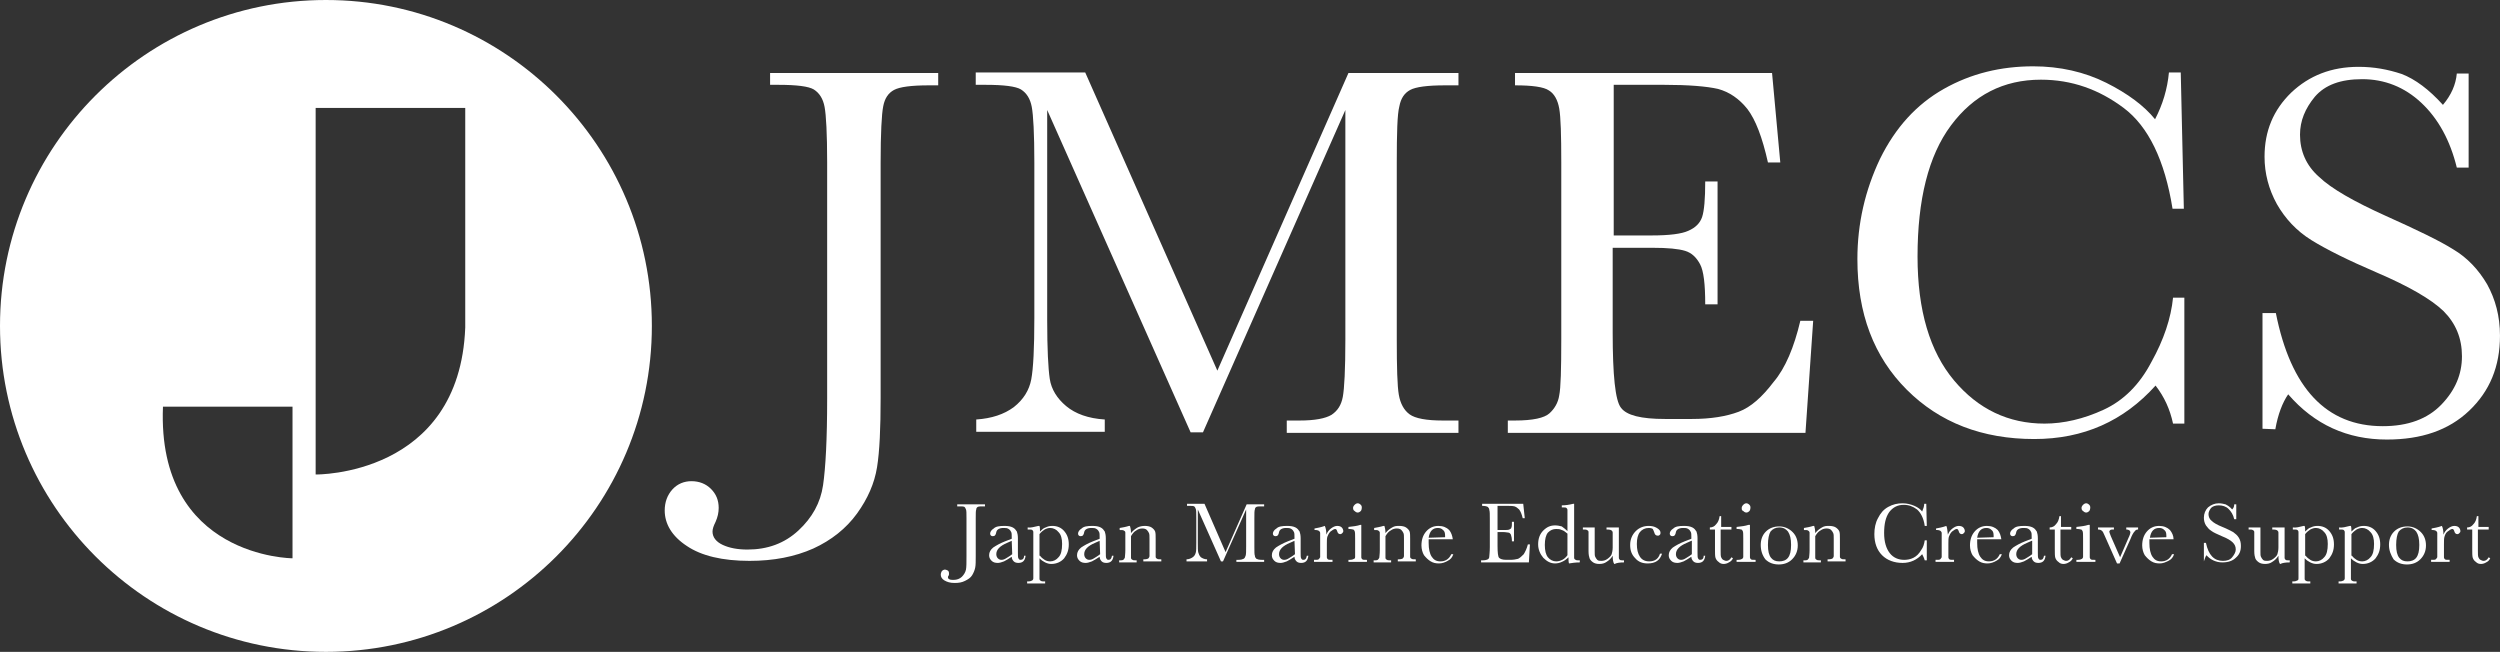 <?xml version="1.0" encoding="utf-8"?>
<!-- Generator: Adobe Illustrator 27.6.1, SVG Export Plug-In . SVG Version: 6.00 Build 0)  -->
<svg version="1.1" id="レイヤー_1" xmlns="http://www.w3.org/2000/svg" xmlns:xlink="http://www.w3.org/1999/xlink" x="0px"
	 y="0px" viewBox="0 0 486.3 126.8" style="enable-background:new 0 0 486.3 126.8;" xml:space="preserve">
<rect x="0" y="0" width="486.3" height="126.8" fill="#333333" stroke="none"/>
<style type="text/css">
	.st0{fill:#FFFFFF;}
</style>
<path class="st0" d="M63.4,0C28.4,0,0,28.4,0,63.4c0,35,28.4,63.4,63.4,63.4c35,0,63.4-28.4,63.4-63.4C126.8,28.4,98.4,0,63.4,0z
	 M56.9,108.6c0,0-26.4-0.1-25.2-29.5h25.2V108.6z M90.5,63.7c-1.1,29-29.1,28.6-29.1,28.6V21h29.1V63.7z"/>
<g>
	<path class="st0" d="M150,14.2h32.5v2.4h-1.8c-3.4,0-5.7,0.3-6.8,0.9s-1.8,1.6-2.1,3.2c-0.3,1.5-0.5,5.2-0.5,11v45.7
		c0,5.9-0.2,10.4-0.7,13.5s-1.8,6.1-3.9,9c-2.1,2.9-5,5.2-8.5,6.8c-3.6,1.6-7.7,2.4-12.4,2.4c-5.3,0-9.4-1-12.2-2.9
		c-2.9-1.9-4.3-4.3-4.3-6.9c0-1.6,0.5-3,1.5-4.1s2.3-1.6,3.7-1.6c1.5,0,2.8,0.5,3.8,1.5s1.5,2.2,1.5,3.7c0,0.9-0.2,1.8-0.6,2.7
		c-0.4,0.8-0.6,1.4-0.6,1.9c0,1.1,0.7,2,2,2.6s2.9,0.9,4.8,0.9c3.9,0,7.2-1.2,9.9-3.7s4.3-5.4,4.8-8.8s0.8-9,0.8-16.8v-46
		c0-5.6-0.2-9.2-0.5-10.8c-0.3-1.6-1-2.7-2.1-3.4c-1-0.6-3.3-0.9-6.9-0.9h-1.6v-2.3H150z"/>
	<path class="st0" d="M236.8,72.1l25.5-57.9h21.4v2.4h-2.6c-3.4,0-5.7,0.3-6.8,0.9c-1.1,0.6-1.8,1.6-2.1,3.2
		c-0.4,1.5-0.5,5.2-0.5,11V66c0,5.5,0.1,9.1,0.4,10.8c0.3,1.7,1,3,2.1,3.8s3.3,1.2,6.4,1.2h3.1v2.4h-33.4v-2.4h2.5
		c3,0,5-0.4,6.2-1.1c1.2-0.8,1.9-1.9,2.2-3.5c0.3-1.6,0.5-5.3,0.5-11.2V21.4L234,84.1h-2.4l-27.9-62.7v40.9c0,5.6,0.2,9.4,0.5,11.4
		s1.4,3.8,3.2,5.3s4.3,2.4,7.5,2.6V84h-25v-2.4c3-0.2,5.4-1,7.3-2.4c1.9-1.5,3-3.3,3.4-5.4s0.6-6.1,0.6-11.9V31.6
		c0-5.6-0.2-9.2-0.5-10.8c-0.3-1.6-1-2.7-2.1-3.4c-1-0.6-3.3-0.9-6.9-0.9h-1.9v-2.4h21.3L236.8,72.1z"/>
	<path class="st0" d="M350.2,62.4h2.5l-1.5,21.8h-57.9v-2.4h1.4c3.5,0,5.7-0.5,6.7-1.4s1.7-2.1,1.9-3.5c0.3-1.4,0.4-5.1,0.4-10.9
		V31.6c0-5.3-0.1-8.8-0.4-10.5s-1-2.9-2-3.5c-1-0.7-3.3-1-6.6-1v-2.4h50l1.6,17.4h-2.4c-1.1-4.9-2.4-8.3-4-10.4
		c-1.6-2-3.5-3.3-5.7-3.9c-2.2-0.5-5.7-0.8-10.6-0.8h-9.7v29.3h7.4c3.4,0,5.8-0.3,7.1-0.9c1.4-0.6,2.3-1.5,2.7-2.7
		c0.4-1.2,0.6-3.5,0.6-6.9h2.4v23.9h-2.4c0-3.9-0.3-6.5-1-7.8s-1.6-2.2-2.9-2.6c-1.3-0.4-3.4-0.6-6.4-0.6h-7.7v16.5
		c0,8.3,0.5,13.2,1.6,14.6c1.1,1.5,3.9,2.2,8.6,2.2h5.2c3.7,0,6.7-0.5,9.1-1.4s4.6-2.9,6.8-5.8C347.3,71.6,349,67.5,350.2,62.4z"/>
	<path class="st0" d="M422.7,57.9h2.2v24.5h-2.2c-0.6-2.8-1.7-5.2-3.4-7.4c-6.2,6.9-14,10.4-23.6,10.4c-10.1,0-18.4-3.2-24.8-9.6
		s-9.6-14.8-9.6-25.4c0-6.9,1.5-13.4,4.4-19.5c3-6.1,7.1-10.6,12.4-13.6s11.1-4.4,17.4-4.4c5.2,0,10,1.1,14.2,3.2s7.4,4.5,9.5,7.1
		c1.5-2.9,2.4-5.9,2.7-9.1h2.3l0.6,26.5h-2.2c-1.5-9.4-4.7-16-9.5-19.6S403,15.5,397,15.5c-7.3,0-13.1,3-17.5,8.9S373,38.9,373,49.9
		c0,10.5,2.4,18.5,7.1,24.1s10.6,8.4,17.6,8.4c3.7,0,7.6-0.9,11.5-2.7c3.9-1.8,7-4.9,9.3-9.3C420.9,66.1,422.3,61.9,422.7,57.9z"/>
	<path class="st0" d="M440.1,83.4V60.9h2.6c2.9,14.6,9.8,22,20.8,22c4.9,0,8.7-1.4,11.4-4.2c2.7-2.8,4-5.9,4-9.4s-1.2-6.4-3.6-8.8
		c-2.4-2.3-6.7-4.8-13-7.5c-5.6-2.4-9.8-4.5-12.7-6.3s-5.1-4.2-6.7-7c-1.6-2.9-2.4-6-2.4-9.2c0-5,1.7-9.1,5.2-12.5
		c3.5-3.3,7.8-5,13.1-5c3,0,5.7,0.5,8.4,1.4c2.6,1,5.3,3,8,6c1.6-1.9,2.5-3.9,2.7-6.1h2.3v18.3h-2.3c-1.3-5.3-3.6-9.5-6.9-12.6
		s-7.2-4.6-11.5-4.6c-4.2,0-7.2,1.1-9.2,3.4c-1.9,2.3-2.9,4.7-2.9,7.4c0,3.2,1.2,6,3.7,8.2c2.4,2.3,6.8,4.8,13,7.6
		c6,2.7,10.4,4.8,13.1,6.5c2.7,1.6,4.9,3.9,6.6,6.8c1.6,2.9,2.5,6.2,2.5,10c0,6-2,10.8-6,14.6s-9.3,5.6-16,5.6
		c-7.7,0-14.1-2.9-19.2-8.8c-1.1,1.6-2,3.9-2.5,6.8L440.1,83.4L440.1,83.4z"/>
</g>
<g>
	<path class="st0" d="M186.4,98.1h5.2v0.4h-0.3c-0.6,0-0.9,0-1.1,0.1c-0.2,0.1-0.3,0.3-0.3,0.5c-0.1,0.2-0.1,0.8-0.1,1.8v7.3
		c0,1,0,1.7-0.1,2.2s-0.3,1-0.6,1.5s-0.8,0.8-1.4,1.1c-0.6,0.3-1.2,0.4-2,0.4c-0.9,0-1.5-0.2-2-0.5s-0.7-0.7-0.7-1.1
		c0-0.3,0.1-0.5,0.2-0.7c0.2-0.2,0.4-0.3,0.6-0.3c0.2,0,0.4,0.1,0.6,0.2c0.2,0.2,0.2,0.4,0.2,0.6c0,0.1,0,0.3-0.1,0.4
		s-0.1,0.2-0.1,0.3c0,0.2,0.1,0.3,0.3,0.4s0.5,0.1,0.8,0.1c0.6,0,1.2-0.2,1.6-0.6c0.4-0.4,0.7-0.9,0.8-1.4s0.1-1.4,0.1-2.7v-7.3
		c0-0.9,0-1.5-0.1-1.7c-0.1-0.3-0.2-0.4-0.3-0.5c-0.2-0.1-0.5-0.1-1.1-0.1h-0.3v-0.4H186.4z"/>
	<path class="st0" d="M199.2,108.1h0.3c-0.1,0.9-0.5,1.4-1.4,1.4c-0.4,0-0.7-0.1-0.9-0.3c-0.2-0.2-0.4-0.5-0.4-0.9
		c-0.6,0.4-1.1,0.7-1.5,0.9c-0.5,0.2-0.9,0.3-1.2,0.3c-0.5,0-0.9-0.1-1.2-0.4s-0.5-0.6-0.5-1.1c0-0.6,0.3-1.1,0.8-1.5
		c0.6-0.4,1.3-0.8,2.3-1.2l1.3-0.5v-0.3c0-0.5,0-0.8-0.1-1s-0.2-0.4-0.5-0.6s-0.6-0.2-1-0.2c-0.8,0-1.3,0.3-1.4,0.8
		c-0.1,0.6-0.3,0.8-0.7,0.8c-0.3,0-0.5-0.2-0.5-0.5s0.2-0.7,0.7-1c0.4-0.4,1.1-0.5,2.1-0.5c0.7,0,1.2,0.1,1.6,0.3
		c0.4,0.2,0.6,0.5,0.8,0.8c0.1,0.3,0.2,0.7,0.2,1.3v2.7c0,0.6,0,1.1,0.1,1.2c0.1,0.2,0.2,0.3,0.4,0.3
		C198.9,108.9,199.2,108.7,199.2,108.1z M196.8,105.2l-0.9,0.4c-1.4,0.6-2.1,1.3-2.1,2.2c0,0.3,0.1,0.6,0.3,0.8
		c0.2,0.2,0.4,0.3,0.7,0.3s0.6-0.1,0.9-0.3c0.3-0.2,0.7-0.4,1.2-0.8L196.8,105.2L196.8,105.2z"/>
	<path class="st0" d="M202,102.3h0.2c0.1,0.3,0.1,0.7,0.1,1.1c0.4-0.4,0.7-0.7,1.1-0.8c0.4-0.2,0.8-0.3,1.3-0.3c0.9,0,1.7,0.3,2.3,1
		s0.9,1.5,0.9,2.6s-0.3,1.9-0.9,2.7c-0.6,0.7-1.5,1.1-2.5,1.1c-0.4,0-0.8-0.1-1.2-0.3c-0.4-0.2-0.7-0.4-1.1-0.8v2.6
		c0,0.8,0,1.3,0,1.4c0,0.2,0.1,0.3,0.3,0.4c0.1,0.1,0.4,0.1,0.8,0.1v0.4h-3.5v-0.4h0.2c0.4,0,0.6-0.1,0.8-0.2
		c0.1-0.1,0.2-0.2,0.2-0.4c0-0.2,0-0.6,0-1.4v-6.2c0-0.7,0-1.2,0-1.4c0-0.2-0.1-0.3-0.2-0.4c-0.1-0.1-0.4-0.1-0.7-0.1h-0.2v-0.4
		C200.5,102.7,201.1,102.5,202,102.3z M202.3,108.1c0.3,0.4,0.6,0.6,0.9,0.8c0.3,0.2,0.7,0.3,1.1,0.3c0.6,0,1.2-0.3,1.6-0.8
		c0.5-0.5,0.7-1.4,0.7-2.6c0-1-0.2-1.8-0.7-2.3c-0.4-0.5-1-0.8-1.6-0.8c-0.4,0-0.7,0.1-1.1,0.3c-0.3,0.2-0.7,0.5-1,0.9v4.2H202.3z"
		/>
	<path class="st0" d="M216.3,108.1h0.3c-0.1,0.9-0.5,1.4-1.4,1.4c-0.4,0-0.7-0.1-0.9-0.3c-0.2-0.2-0.4-0.5-0.4-0.9
		c-0.6,0.4-1.1,0.7-1.5,0.9c-0.5,0.2-0.9,0.3-1.2,0.3c-0.5,0-0.9-0.1-1.2-0.4s-0.5-0.6-0.5-1.1c0-0.6,0.3-1.1,0.8-1.5
		c0.6-0.4,1.3-0.8,2.3-1.2l1.3-0.5v-0.3c0-0.5,0-0.8-0.1-1s-0.2-0.4-0.5-0.6s-0.6-0.2-1-0.2c-0.8,0-1.3,0.3-1.4,0.8
		c-0.1,0.6-0.3,0.8-0.7,0.8c-0.3,0-0.5-0.2-0.5-0.5s0.2-0.7,0.7-1c0.4-0.4,1.1-0.5,2.1-0.5c0.7,0,1.2,0.1,1.6,0.3
		c0.4,0.2,0.6,0.5,0.8,0.8c0.1,0.3,0.2,0.7,0.2,1.3v2.7c0,0.6,0,1.1,0.1,1.2c0.1,0.2,0.2,0.3,0.4,0.3
		C216,108.9,216.2,108.7,216.3,108.1z M213.9,105.2l-0.9,0.4c-1.4,0.6-2.1,1.3-2.1,2.2c0,0.3,0.1,0.6,0.3,0.8
		c0.2,0.2,0.4,0.3,0.7,0.3s0.6-0.1,0.9-0.3c0.3-0.2,0.7-0.4,1.2-0.8L213.9,105.2L213.9,105.2z"/>
	<path class="st0" d="M219.6,102.3h0.2c0.1,0.3,0.2,0.8,0.2,1.4c0.4-0.5,0.8-0.8,1.3-1.1c0.4-0.2,0.9-0.3,1.4-0.3s1,0.1,1.3,0.3
		c0.3,0.2,0.6,0.5,0.7,0.8c0.1,0.3,0.1,0.8,0.1,1.4v2.1c0,0.8,0,1.3,0,1.4c0,0.2,0.1,0.3,0.3,0.4c0.1,0.1,0.4,0.1,0.8,0.1v0.4h-3.5
		v-0.4h0.2c0.4,0,0.7-0.1,0.8-0.2s0.2-0.3,0.2-0.4c0-0.2,0-0.6,0-1.4v-2c0-0.5,0-0.9-0.1-1.1s-0.2-0.4-0.4-0.6s-0.5-0.3-0.9-0.3
		s-0.8,0.1-1.2,0.4c-0.4,0.2-0.7,0.6-1,1.1v2.8c0,0.8,0,1.3,0,1.4c0,0.2,0.1,0.3,0.3,0.4c0.1,0.1,0.4,0.1,0.8,0.1v0.4h-3.4V109
		c0.4,0,0.6,0,0.8-0.1c0.1-0.1,0.2-0.2,0.3-0.4c0-0.2,0.1-0.7,0.1-1.5v-2c0-0.8,0-1.3,0-1.4c0-0.2-0.1-0.3-0.3-0.4
		c-0.1-0.1-0.4-0.1-0.8-0.1v-0.4C218.4,102.6,219,102.5,219.6,102.3z"/>
	<path class="st0" d="M238.4,107.4l4.1-9.3h3.4v0.4h-0.4c-0.6,0-0.9,0-1.1,0.1c-0.2,0.1-0.3,0.3-0.3,0.5c-0.1,0.2-0.1,0.8-0.1,1.8
		v5.5c0,0.9,0,1.5,0.1,1.7c0,0.3,0.2,0.5,0.3,0.6c0.2,0.1,0.5,0.2,1,0.2h0.5v0.4h-5.4v-0.4h0.4c0.5,0,0.8-0.1,1-0.2s0.3-0.3,0.4-0.6
		c0.1-0.3,0.1-0.9,0.1-1.8v-7.2l-4.5,10.1h-0.4L233,99.1v6.6c0,0.9,0,1.5,0.1,1.8s0.2,0.6,0.5,0.9c0.3,0.2,0.7,0.4,1.2,0.4v0.4h-4
		v-0.4c0.5,0,0.9-0.2,1.2-0.4c0.3-0.2,0.5-0.5,0.6-0.9c0.1-0.3,0.1-1,0.1-1.9v-4.9c0-0.9,0-1.5-0.1-1.7c-0.1-0.3-0.2-0.4-0.3-0.5
		c-0.2-0.1-0.5-0.1-1.1-0.1h-0.3V98h3.4L238.4,107.4z"/>
	<path class="st0" d="M254.2,108.1h0.3c-0.1,0.9-0.5,1.4-1.4,1.4c-0.4,0-0.7-0.1-0.9-0.3c-0.2-0.2-0.4-0.5-0.4-0.9
		c-0.6,0.4-1.1,0.7-1.5,0.9c-0.5,0.2-0.9,0.3-1.2,0.3c-0.5,0-0.9-0.1-1.2-0.4s-0.5-0.6-0.5-1.1c0-0.6,0.3-1.1,0.8-1.5
		c0.6-0.4,1.3-0.8,2.3-1.2l1.3-0.5v-0.3c0-0.5,0-0.8-0.1-1s-0.2-0.4-0.5-0.6s-0.6-0.2-1-0.2c-0.8,0-1.3,0.3-1.4,0.8
		c-0.1,0.6-0.3,0.8-0.7,0.8c-0.3,0-0.5-0.2-0.5-0.5s0.2-0.7,0.7-1c0.4-0.4,1.1-0.5,2.1-0.5c0.7,0,1.2,0.1,1.6,0.3
		c0.4,0.2,0.6,0.5,0.8,0.8c0.1,0.3,0.2,0.7,0.2,1.3v2.7c0,0.6,0,1.1,0.1,1.2c0.1,0.2,0.2,0.3,0.4,0.3
		C253.9,108.9,254.1,108.7,254.2,108.1z M251.8,105.2l-0.9,0.4c-1.4,0.6-2.1,1.3-2.1,2.2c0,0.3,0.1,0.6,0.3,0.8
		c0.2,0.2,0.4,0.3,0.7,0.3s0.6-0.1,0.9-0.3c0.3-0.2,0.7-0.4,1.2-0.8L251.8,105.2L251.8,105.2z"/>
	<path class="st0" d="M258,104c0.2-0.5,0.5-0.9,0.9-1.2c0.4-0.3,0.8-0.5,1.2-0.5c0.4,0,0.7,0.1,0.9,0.3c0.2,0.2,0.3,0.5,0.3,0.7
		s-0.1,0.3-0.2,0.4s-0.2,0.2-0.4,0.2c-0.3,0-0.5-0.2-0.6-0.6c-0.1-0.3-0.2-0.4-0.4-0.4c-0.2,0-0.5,0.2-0.9,0.5
		c-0.3,0.3-0.5,0.7-0.6,1s-0.1,0.8-0.1,1.4v1.2c0,0.7,0,1.2,0,1.4c0,0.2,0.1,0.3,0.2,0.4s0.4,0.1,0.7,0.1h0.2v0.4h-3.6v-0.4h0.2
		c0.3,0,0.6,0,0.7-0.1s0.2-0.2,0.3-0.4c0-0.2,0-0.6,0-1.4v-1.9c0-0.7,0-1.2,0-1.4c0-0.2-0.1-0.3-0.2-0.4s-0.4-0.2-0.7-0.2h-0.2v-0.3
		c0.5-0.1,1.2-0.2,2-0.5C257.9,102.7,258,103.3,258,104z"/>
	<path class="st0" d="M264.8,102.3v4.7c0,0.7,0,1.2,0,1.4c0,0.2,0.1,0.3,0.2,0.4s0.4,0.1,0.7,0.1h0.2v0.4h-3.6v-0.4h0.3
		c0.4,0,0.6-0.1,0.8-0.2s0.2-0.2,0.2-0.4c0-0.2,0-0.6,0-1.4v-2.1c0-0.8,0-1.3-0.1-1.5s-0.2-0.3-0.3-0.3c-0.1,0-0.3-0.1-0.7-0.1h-0.2
		v-0.4c1-0.1,1.7-0.2,2.3-0.4h0.2V102.3z M263.2,98.8c0-0.2,0.1-0.4,0.3-0.6c0.2-0.2,0.4-0.3,0.6-0.3s0.4,0.1,0.6,0.3
		c0.2,0.2,0.2,0.4,0.2,0.6s-0.1,0.5-0.2,0.6c-0.2,0.2-0.4,0.3-0.6,0.3s-0.4-0.1-0.6-0.3C263.3,99.3,263.2,99.1,263.2,98.8z"/>
	<path class="st0" d="M269.1,102.3h0.2c0.1,0.3,0.2,0.8,0.2,1.4c0.4-0.5,0.8-0.8,1.3-1.1s0.9-0.3,1.4-0.3s1,0.1,1.3,0.3
		c0.3,0.2,0.6,0.5,0.7,0.8s0.1,0.8,0.1,1.4v2.1c0,0.8,0,1.3,0,1.4c0,0.2,0.1,0.3,0.3,0.4c0.1,0.1,0.4,0.1,0.8,0.1v0.4h-3.5v-0.4h0.2
		c0.4,0,0.7-0.1,0.8-0.2c0.1-0.1,0.2-0.3,0.2-0.4c0-0.2,0-0.6,0-1.4v-2c0-0.5,0-0.9-0.1-1.1s-0.2-0.4-0.4-0.6
		c-0.2-0.2-0.5-0.3-0.9-0.3s-0.8,0.1-1.2,0.4c-0.4,0.2-0.7,0.6-1,1.1v2.8c0,0.8,0,1.3,0,1.4c0,0.2,0.1,0.3,0.3,0.4
		c0.1,0.1,0.4,0.1,0.8,0.1v0.4h-3.4V109c0.4,0,0.6,0,0.8-0.1c0.1-0.1,0.2-0.2,0.3-0.4c0-0.2,0.1-0.7,0.1-1.5v-2c0-0.8,0-1.3,0-1.4
		s-0.1-0.3-0.3-0.4c-0.1-0.1-0.4-0.1-0.8-0.1v-0.4C267.8,102.6,268.5,102.5,269.1,102.3z"/>
	<path class="st0" d="M282.6,104.9h-4.7c0,0.3,0,0.6,0,0.7c0,1.2,0.2,2.1,0.6,2.7s0.9,0.9,1.7,0.9c1,0,1.7-0.5,2.1-1.4h0.4
		c-0.2,0.6-0.5,1-1.1,1.3c-0.5,0.3-1.1,0.5-1.7,0.5s-1.1-0.1-1.6-0.4s-0.9-0.7-1.3-1.2c-0.3-0.5-0.5-1.2-0.5-1.9
		c0-1.1,0.3-2,0.9-2.7s1.4-1.1,2.4-1.1c0.9,0,1.6,0.3,2.1,0.8C282.3,103.6,282.5,104.2,282.6,104.9z M281.1,104.5c0-0.1,0-0.2,0-0.3
		c0-0.5-0.1-0.9-0.4-1.1c-0.3-0.3-0.6-0.4-1-0.4c-1,0-1.6,0.6-1.8,1.9L281.1,104.5L281.1,104.5z"/>
	<path class="st0" d="M297.2,105.9h0.4l-0.2,3.5h-9.3V109h0.2c0.6,0,0.9-0.1,1.1-0.2s0.3-0.3,0.3-0.6c0-0.2,0.1-0.8,0.1-1.8v-5.5
		c0-0.9,0-1.4-0.1-1.7c0-0.3-0.2-0.5-0.3-0.6c-0.2-0.1-0.5-0.2-1.1-0.2V98h8l0.3,2.8h-0.4c-0.2-0.8-0.4-1.3-0.7-1.7
		c-0.3-0.3-0.6-0.5-0.9-0.6c-0.4-0.1-0.9-0.1-1.7-0.1h-1.6v4.7h1.2c0.5,0,0.9,0,1.1-0.1s0.4-0.2,0.4-0.4c0.1-0.2,0.1-0.6,0.1-1.1
		h0.4v3.8h-0.4c0-0.6-0.1-1-0.2-1.3c-0.1-0.2-0.3-0.4-0.5-0.4s-0.5-0.1-1-0.1h-1.1v2.7c0,1.3,0.1,2.1,0.3,2.3
		c0.2,0.2,0.6,0.4,1.4,0.4h0.8c0.6,0,1.1-0.1,1.5-0.2c0.4-0.2,0.7-0.5,1.1-0.9C296.7,107.3,297,106.7,297.2,105.9z"/>
	<path class="st0" d="M304.9,103.3v-2.7c0-0.7,0-1.2,0-1.4c0-0.2-0.1-0.3-0.2-0.4s-0.4-0.1-0.7-0.1h-0.2v-0.4c0.7,0,1.4-0.1,2.2-0.3
		h0.2v9.1c0,0.8,0,1.3,0,1.4c0,0.2,0.1,0.3,0.3,0.4c0.1,0.1,0.4,0.1,0.8,0.1v0.4c-0.8,0-1.5,0.1-2.1,0.2c-0.1-0.3-0.1-0.7-0.1-1.2
		c-0.4,0.4-0.8,0.7-1.3,0.9c-0.4,0.2-0.9,0.3-1.3,0.3c-0.9,0-1.6-0.4-2.3-1.1c-0.6-0.7-1-1.6-1-2.6c0-1.1,0.3-2,1-2.7s1.4-1,2.3-1
		c0.5,0,0.9,0.1,1.3,0.2C304.2,102.7,304.6,103,304.9,103.3z M304.9,103.8c-0.4-0.3-0.7-0.6-1.1-0.7c-0.4-0.2-0.7-0.2-1.1-0.2
		c-0.6,0-1.1,0.2-1.6,0.7c-0.4,0.5-0.6,1.3-0.6,2.4s0.2,1.9,0.6,2.4s1,0.8,1.6,0.8c0.4,0,0.8-0.1,1.2-0.3c0.4-0.2,0.7-0.5,1-0.9
		V103.8z"/>
	<path class="st0" d="M314.9,102.6v4.5c0,0.7,0,1.2,0,1.4c0,0.2,0.1,0.3,0.2,0.4s0.4,0.1,0.8,0.1v0.4c-0.8,0-1.5,0.1-1.8,0.3H314
		c-0.2-0.3-0.3-0.8-0.3-1.6c-0.3,0.5-0.7,0.9-1.2,1.2c-0.4,0.3-0.9,0.4-1.4,0.4s-0.9-0.1-1.2-0.3c-0.3-0.2-0.6-0.5-0.7-0.8
		s-0.2-0.7-0.2-1.4v-2.3c0-0.8,0-1.3,0-1.4c0-0.2-0.1-0.3-0.3-0.4c-0.1-0.1-0.4-0.1-0.8-0.1v-0.4h2.3v4.7c0,0.5,0,0.8,0.1,1
		s0.2,0.4,0.4,0.6c0.2,0.2,0.5,0.2,0.8,0.2c0.4,0,0.8-0.1,1.2-0.4c0.4-0.3,0.7-0.6,0.8-0.9c0.1-0.3,0.2-0.8,0.2-1.3V105
		c0-0.7,0-1.2,0-1.4c0-0.2-0.1-0.3-0.2-0.4s-0.4-0.2-0.8-0.2h-0.2v-0.4L314.9,102.6L314.9,102.6z"/>
	<path class="st0" d="M322.9,107.7h0.4c-0.4,1.3-1.3,1.9-2.8,1.9c-1,0-1.8-0.3-2.4-1c-0.7-0.7-1-1.5-1-2.6s0.4-2,1.1-2.7
		s1.6-1,2.5-1c0.6,0,1.1,0.1,1.6,0.4s0.7,0.6,0.7,0.9c0,0.1,0,0.3-0.1,0.4s-0.2,0.2-0.4,0.2c-0.4,0-0.6-0.2-0.7-0.6
		c-0.1-0.3-0.2-0.5-0.3-0.7c-0.1-0.1-0.4-0.2-0.8-0.2c-0.7,0-1.3,0.3-1.7,0.8c-0.4,0.5-0.6,1.3-0.6,2.3c0,1.1,0.2,1.9,0.6,2.5
		s1,0.9,1.8,0.9C321.9,109.2,322.6,108.7,322.9,107.7z"/>
	<path class="st0" d="M331.4,108.1h0.3c-0.1,0.9-0.5,1.4-1.4,1.4c-0.4,0-0.7-0.1-0.9-0.3c-0.2-0.2-0.4-0.5-0.4-0.9
		c-0.6,0.4-1.1,0.7-1.5,0.9c-0.5,0.2-0.9,0.3-1.2,0.3c-0.5,0-0.9-0.1-1.2-0.4c-0.3-0.3-0.5-0.6-0.5-1.1c0-0.6,0.3-1.1,0.8-1.5
		c0.6-0.4,1.3-0.8,2.3-1.2l1.3-0.5v-0.3c0-0.5,0-0.8-0.1-1s-0.2-0.4-0.5-0.6s-0.6-0.2-1-0.2c-0.8,0-1.3,0.3-1.4,0.8
		c-0.1,0.6-0.3,0.8-0.7,0.8c-0.3,0-0.5-0.2-0.5-0.5s0.2-0.7,0.7-1c0.4-0.4,1.1-0.5,2.1-0.5c0.7,0,1.2,0.1,1.6,0.3
		c0.4,0.2,0.6,0.5,0.8,0.8c0.1,0.3,0.2,0.7,0.2,1.3v2.7c0,0.6,0,1.1,0.1,1.2c0.1,0.2,0.2,0.3,0.4,0.3
		C331.1,108.9,331.4,108.7,331.4,108.1z M329,105.2l-0.9,0.4c-1.4,0.6-2.1,1.3-2.1,2.2c0,0.3,0.1,0.6,0.3,0.8
		c0.2,0.2,0.4,0.3,0.7,0.3c0.3,0,0.6-0.1,0.9-0.3c0.3-0.2,0.7-0.4,1.2-0.8v-2.6H329z"/>
	<path class="st0" d="M336.7,103h-2v4.1c0,0.6,0,1.1,0.1,1.3c0.1,0.2,0.2,0.4,0.4,0.5c0.2,0.1,0.4,0.2,0.6,0.2c0.4,0,0.7-0.2,1-0.7
		l0.3,0.2c-0.2,0.4-0.4,0.6-0.8,0.8c-0.3,0.2-0.7,0.3-1,0.3c-0.4,0-0.7-0.1-1-0.4c-0.3-0.2-0.5-0.5-0.6-0.8s-0.1-0.9-0.1-1.7V103h-1
		v-0.4c0.5,0,0.9-0.2,1.2-0.6c0.4-0.4,0.6-0.9,0.7-1.6h0.3v2.1h2v0.5H336.7z"/>
	<path class="st0" d="M340.4,102.3v4.7c0,0.7,0,1.2,0,1.4c0,0.2,0.1,0.3,0.2,0.4s0.4,0.1,0.7,0.1h0.2v0.4h-3.7v-0.4h0.3
		c0.4,0,0.6-0.1,0.8-0.2c0.1-0.1,0.2-0.2,0.2-0.4c0-0.2,0-0.6,0-1.4v-2.1c0-0.8,0-1.3-0.1-1.5s-0.2-0.3-0.3-0.3
		c-0.1,0-0.3-0.1-0.7-0.1h-0.2v-0.4c1-0.1,1.7-0.2,2.3-0.4h0.3V102.3z M338.8,98.8c0-0.2,0.1-0.4,0.3-0.6c0.2-0.2,0.4-0.3,0.6-0.3
		s0.4,0.1,0.6,0.3c0.2,0.2,0.2,0.4,0.2,0.6s-0.1,0.5-0.2,0.6c-0.2,0.2-0.4,0.3-0.6,0.3s-0.4-0.1-0.6-0.3
		C338.8,99.3,338.8,99.1,338.8,98.8z"/>
	<path class="st0" d="M342.5,106c0-1,0.3-1.9,1-2.6s1.6-1,2.6-1s1.9,0.4,2.6,1.1s1,1.6,1,2.6c0,1.1-0.4,2-1.1,2.7s-1.6,1-2.6,1
		s-1.9-0.3-2.6-1C342.8,108,342.5,107.1,342.5,106z M343.9,106c0,1.2,0.2,2,0.6,2.5s0.9,0.7,1.6,0.7s1.3-0.2,1.7-0.7
		c0.4-0.5,0.6-1.3,0.6-2.5s-0.2-2-0.6-2.6c-0.4-0.5-0.9-0.8-1.7-0.8c-0.7,0-1.3,0.3-1.7,0.8C344.1,103.9,343.9,104.8,343.9,106z"/>
	<path class="st0" d="M352.7,102.3h0.2c0.1,0.3,0.2,0.8,0.2,1.4c0.4-0.5,0.8-0.8,1.3-1.1s0.9-0.3,1.4-0.3s1,0.1,1.3,0.3
		c0.3,0.2,0.6,0.5,0.7,0.8s0.1,0.8,0.1,1.4v2.1c0,0.8,0,1.3,0,1.4c0,0.2,0.1,0.3,0.3,0.4c0.1,0.1,0.4,0.1,0.8,0.1v0.4h-3.5v-0.4h0.2
		c0.4,0,0.7-0.1,0.8-0.2c0.1-0.1,0.2-0.3,0.2-0.4c0-0.2,0-0.6,0-1.4v-2c0-0.5,0-0.9-0.1-1.1s-0.2-0.4-0.4-0.6
		c-0.2-0.2-0.5-0.3-0.9-0.3s-0.8,0.1-1.2,0.4c-0.4,0.2-0.7,0.6-1,1.1v2.8c0,0.8,0,1.3,0,1.4c0,0.2,0.1,0.3,0.3,0.4
		c0.1,0.1,0.4,0.1,0.8,0.1v0.4h-3.4V109c0.4,0,0.6,0,0.8-0.1c0.1-0.1,0.2-0.2,0.3-0.4c0-0.2,0.1-0.7,0.1-1.5v-2c0-0.8,0-1.3,0-1.4
		s-0.1-0.3-0.3-0.4c-0.1-0.1-0.4-0.1-0.8-0.1v-0.4C351.5,102.6,352.1,102.5,352.7,102.3z"/>
	<path class="st0" d="M374.4,105.1h0.4v3.9h-0.4c-0.1-0.4-0.3-0.8-0.5-1.2c-1,1.1-2.3,1.7-3.8,1.7c-1.6,0-3-0.5-4-1.5
		s-1.5-2.4-1.5-4.1c0-1.1,0.2-2.2,0.7-3.1c0.5-1,1.1-1.7,2-2.2s1.8-0.7,2.8-0.7c0.8,0,1.6,0.2,2.3,0.5c0.7,0.3,1.2,0.7,1.5,1.1
		c0.2-0.5,0.4-1,0.4-1.5h0.4l0.1,4.3h-0.4c-0.2-1.5-0.8-2.6-1.5-3.2c-0.8-0.6-1.6-0.9-2.6-0.9c-1.2,0-2.1,0.5-2.8,1.4
		c-0.7,1-1,2.3-1,4.1c0,1.7,0.4,3,1.1,3.9s1.7,1.3,2.8,1.3c0.6,0,1.2-0.1,1.8-0.4c0.6-0.3,1.1-0.8,1.5-1.5
		C374.1,106.5,374.3,105.8,374.4,105.1z"/>
	<path class="st0" d="M378.9,104c0.2-0.5,0.5-0.9,0.9-1.2c0.4-0.3,0.8-0.5,1.2-0.5c0.4,0,0.7,0.1,0.9,0.3c0.2,0.2,0.3,0.5,0.3,0.7
		s-0.1,0.3-0.2,0.4s-0.2,0.2-0.4,0.2c-0.3,0-0.5-0.2-0.6-0.6c-0.1-0.3-0.2-0.4-0.4-0.4c-0.2,0-0.5,0.2-0.9,0.5
		c-0.3,0.3-0.5,0.7-0.6,1s-0.1,0.8-0.1,1.4v1.2c0,0.7,0,1.2,0,1.4c0,0.2,0.1,0.3,0.2,0.4s0.4,0.1,0.7,0.1h0.2v0.4h-3.6v-0.4h0.2
		c0.3,0,0.6,0,0.7-0.1s0.2-0.2,0.3-0.4c0-0.2,0-0.6,0-1.4v-1.9c0-0.7,0-1.2,0-1.4c0-0.2-0.1-0.3-0.2-0.4s-0.4-0.2-0.7-0.2h-0.2v-0.3
		c0.5-0.1,1.2-0.2,2-0.5C378.8,102.7,378.8,103.3,378.9,104z"/>
	<path class="st0" d="M389.3,104.9h-4.7c0,0.3,0,0.6,0,0.7c0,1.2,0.2,2.1,0.6,2.7s0.9,0.9,1.7,0.9c1,0,1.7-0.5,2.1-1.4h0.4
		c-0.2,0.6-0.5,1-1.1,1.3c-0.5,0.3-1.1,0.5-1.7,0.5s-1.1-0.1-1.6-0.4s-0.9-0.7-1.3-1.2c-0.3-0.5-0.5-1.2-0.5-1.9
		c0-1.1,0.3-2,0.9-2.7s1.4-1.1,2.4-1.1c0.9,0,1.6,0.3,2.1,0.8C389,103.6,389.2,104.2,389.3,104.9z M387.8,104.5c0-0.1,0-0.2,0-0.3
		c0-0.5-0.1-0.9-0.4-1.1c-0.3-0.3-0.6-0.4-1-0.4c-1,0-1.6,0.6-1.8,1.9L387.8,104.5L387.8,104.5z"/>
	<path class="st0" d="M397.6,108.1h0.3c-0.1,0.9-0.5,1.4-1.4,1.4c-0.4,0-0.7-0.1-0.9-0.3c-0.2-0.2-0.4-0.5-0.4-0.9
		c-0.6,0.4-1.1,0.7-1.5,0.9c-0.5,0.2-0.9,0.3-1.2,0.3c-0.5,0-0.9-0.1-1.2-0.4c-0.3-0.3-0.5-0.6-0.5-1.1c0-0.6,0.3-1.1,0.8-1.5
		c0.6-0.4,1.3-0.8,2.3-1.2l1.3-0.5v-0.3c0-0.5,0-0.8-0.1-1s-0.2-0.4-0.5-0.6s-0.6-0.2-1-0.2c-0.8,0-1.3,0.3-1.4,0.8
		c-0.1,0.6-0.3,0.8-0.7,0.8c-0.3,0-0.5-0.2-0.5-0.5s0.2-0.7,0.7-1c0.4-0.4,1.1-0.5,2.1-0.5c0.7,0,1.2,0.1,1.6,0.3
		c0.4,0.2,0.6,0.5,0.8,0.8c0.1,0.3,0.2,0.7,0.2,1.3v2.7c0,0.6,0,1.1,0.1,1.2c0.1,0.2,0.2,0.3,0.4,0.3
		C397.3,108.9,397.5,108.7,397.6,108.1z M395.2,105.2l-0.9,0.4c-1.4,0.6-2.1,1.3-2.1,2.2c0,0.3,0.1,0.6,0.3,0.8
		c0.2,0.2,0.4,0.3,0.7,0.3c0.3,0,0.6-0.1,0.9-0.3c0.3-0.2,0.7-0.4,1.2-0.8v-2.6H395.2z"/>
	<path class="st0" d="M402.8,103h-2v4.1c0,0.6,0,1.1,0.1,1.3c0.1,0.2,0.2,0.4,0.4,0.5c0.2,0.1,0.4,0.2,0.6,0.2c0.4,0,0.7-0.2,1-0.7
		l0.3,0.2c-0.2,0.4-0.4,0.6-0.8,0.8c-0.3,0.2-0.7,0.3-1,0.3c-0.4,0-0.7-0.1-1-0.4c-0.3-0.2-0.5-0.5-0.6-0.8s-0.1-0.9-0.1-1.7V103h-1
		v-0.4c0.5,0,0.9-0.2,1.2-0.6c0.4-0.4,0.6-0.9,0.7-1.6h0.3v2.1h2v0.5H402.8z"/>
	<path class="st0" d="M406.5,102.3v4.7c0,0.7,0,1.2,0,1.4c0,0.2,0.1,0.3,0.2,0.4s0.4,0.1,0.7,0.1h0.2v0.4h-3.7v-0.4h0.3
		c0.4,0,0.6-0.1,0.8-0.2c0.1-0.1,0.2-0.2,0.2-0.4c0-0.2,0-0.6,0-1.4v-2.1c0-0.8,0-1.3-0.1-1.5s-0.2-0.3-0.3-0.3
		c-0.1,0-0.3-0.1-0.7-0.1h-0.2v-0.4c1-0.1,1.7-0.2,2.3-0.4h0.3V102.3z M404.9,98.8c0-0.2,0.1-0.4,0.3-0.6c0.2-0.2,0.4-0.3,0.6-0.3
		s0.4,0.1,0.6,0.3c0.2,0.2,0.2,0.4,0.2,0.6s-0.1,0.5-0.2,0.6c-0.2,0.2-0.4,0.3-0.6,0.3s-0.4-0.1-0.6-0.3
		C405,99.3,404.9,99.1,404.9,98.8z"/>
	<path class="st0" d="M412.3,109.6h-0.5l-2.4-5.4c-0.2-0.5-0.4-0.9-0.6-1c-0.1-0.1-0.4-0.2-0.7-0.2v-0.4h3.1v0.4
		c-0.3,0-0.6,0-0.7,0.1s-0.2,0.2-0.2,0.3c0,0.1,0.1,0.4,0.3,0.9l1.8,4.1l1.6-3.7c0.3-0.6,0.4-1,0.4-1.1c0-0.4-0.3-0.6-0.8-0.6v-0.4
		h2.3v0.4c-0.3,0-0.5,0.1-0.7,0.4c-0.2,0.2-0.5,0.7-0.8,1.5L412.3,109.6z"/>
	<path class="st0" d="M422.8,104.9h-4.7c0,0.3,0,0.6,0,0.7c0,1.2,0.2,2.1,0.6,2.7s0.9,0.9,1.7,0.9c1,0,1.7-0.5,2.1-1.4h0.4
		c-0.2,0.6-0.5,1-1.1,1.3s-1.1,0.5-1.7,0.5s-1.1-0.1-1.6-0.4s-0.9-0.7-1.3-1.2c-0.3-0.5-0.5-1.2-0.5-1.9c0-1.1,0.3-2,0.9-2.7
		s1.4-1.1,2.4-1.1c0.9,0,1.6,0.3,2.1,0.8C422.5,103.6,422.8,104.2,422.8,104.9z M421.4,104.5c0-0.1,0-0.2,0-0.3
		c0-0.5-0.1-0.9-0.4-1.1c-0.3-0.3-0.6-0.4-1-0.4c-1,0-1.6,0.6-1.8,1.9L421.4,104.5L421.4,104.5z"/>
	<path class="st0" d="M428.7,109.2v-3.6h0.4c0.5,2.4,1.6,3.5,3.3,3.5c0.8,0,1.4-0.2,1.8-0.7s0.7-1,0.7-1.5c0-0.6-0.2-1-0.6-1.4
		s-1.1-0.8-2.1-1.2c-0.9-0.4-1.6-0.7-2-1c-0.5-0.3-0.8-0.7-1.1-1.1c-0.3-0.5-0.4-1-0.4-1.5c0-0.8,0.3-1.5,0.8-2
		c0.6-0.5,1.3-0.8,2.1-0.8c0.5,0,0.9,0.1,1.3,0.2c0.4,0.2,0.9,0.5,1.3,1c0.3-0.3,0.4-0.6,0.4-1h0.4v2.9h-0.4c-0.2-0.9-0.6-1.5-1.1-2
		s-1.2-0.7-1.9-0.7c-0.7,0-1.2,0.2-1.5,0.5c-0.3,0.4-0.5,0.8-0.5,1.2c0,0.5,0.2,1,0.6,1.3c0.4,0.4,1.1,0.8,2.1,1.2
		c1,0.4,1.7,0.8,2.1,1c0.4,0.3,0.8,0.6,1.1,1.1c0.3,0.5,0.4,1,0.4,1.6c0,1-0.3,1.7-1,2.3c-0.6,0.6-1.5,0.9-2.6,0.9
		c-1.2,0-2.3-0.5-3.1-1.4C429,108.3,428.9,108.6,428.7,109.2L428.7,109.2L428.7,109.2z"/>
	<path class="st0" d="M444.4,102.6v4.5c0,0.7,0,1.2,0,1.4c0,0.2,0.1,0.3,0.2,0.4s0.4,0.1,0.8,0.1v0.4c-0.8,0-1.5,0.1-1.8,0.3h-0.1
		c-0.2-0.3-0.3-0.8-0.3-1.6c-0.3,0.5-0.7,0.9-1.2,1.2c-0.4,0.3-0.9,0.4-1.4,0.4s-0.9-0.1-1.2-0.3c-0.3-0.2-0.6-0.5-0.7-0.8
		s-0.2-0.7-0.2-1.4v-2.3c0-0.8,0-1.3,0-1.4c0-0.2-0.1-0.3-0.3-0.4c-0.1-0.1-0.4-0.1-0.8-0.1v-0.4h2.3v4.7c0,0.5,0,0.8,0.1,1
		s0.2,0.4,0.4,0.6c0.2,0.2,0.5,0.2,0.8,0.2c0.4,0,0.8-0.1,1.2-0.4c0.4-0.3,0.7-0.6,0.8-0.9c0.1-0.3,0.2-0.8,0.2-1.3V105
		c0-0.7,0-1.2,0-1.4c0-0.2-0.1-0.3-0.2-0.4s-0.4-0.2-0.8-0.2H442v-0.4L444.4,102.6L444.4,102.6z"/>
	<path class="st0" d="M448.1,102.3h0.2c0.1,0.3,0.1,0.7,0.1,1.1c0.4-0.4,0.7-0.7,1.1-0.8c0.4-0.2,0.8-0.3,1.3-0.3
		c0.9,0,1.7,0.3,2.3,1c0.6,0.7,0.9,1.5,0.9,2.6s-0.3,1.9-0.9,2.7c-0.6,0.7-1.5,1.1-2.5,1.1c-0.4,0-0.8-0.1-1.2-0.3
		c-0.4-0.2-0.7-0.4-1.1-0.8v2.6c0,0.8,0,1.3,0,1.4c0,0.2,0.1,0.3,0.3,0.4c0.1,0.1,0.4,0.1,0.8,0.1v0.4h-3.5v-0.4h0.2
		c0.4,0,0.6-0.1,0.8-0.2s0.2-0.2,0.2-0.4c0-0.2,0-0.6,0-1.4v-6.2c0-0.7,0-1.2,0-1.4c0-0.2-0.1-0.3-0.2-0.4s-0.4-0.1-0.7-0.1H446
		v-0.4C446.6,102.7,447.3,102.5,448.1,102.3z M448.5,108.1c0.3,0.4,0.6,0.6,0.9,0.8c0.3,0.2,0.7,0.3,1.1,0.3c0.6,0,1.2-0.3,1.6-0.8
		c0.5-0.5,0.7-1.4,0.7-2.6c0-1-0.2-1.8-0.7-2.3c-0.4-0.5-1-0.8-1.6-0.8c-0.4,0-0.7,0.1-1.1,0.3c-0.3,0.2-0.7,0.5-1,0.9v4.2H448.5z"
		/>
	<path class="st0" d="M457.1,102.3h0.2c0.1,0.3,0.1,0.7,0.1,1.1c0.4-0.4,0.7-0.7,1.1-0.8c0.4-0.2,0.8-0.3,1.3-0.3
		c0.9,0,1.7,0.3,2.3,1c0.6,0.7,0.9,1.5,0.9,2.6s-0.3,1.9-0.9,2.7c-0.6,0.7-1.5,1.1-2.5,1.1c-0.4,0-0.8-0.1-1.2-0.3
		c-0.4-0.2-0.7-0.4-1.1-0.8v2.6c0,0.8,0,1.3,0,1.4c0,0.2,0.1,0.3,0.3,0.4c0.1,0.1,0.4,0.1,0.8,0.1v0.4h-3.5v-0.4h0.2
		c0.4,0,0.6-0.1,0.8-0.2c0.1-0.1,0.2-0.2,0.2-0.4c0-0.2,0-0.6,0-1.4v-6.2c0-0.7,0-1.2,0-1.4c0-0.2-0.1-0.3-0.2-0.4s-0.4-0.1-0.7-0.1
		H455v-0.4C455.6,102.7,456.3,102.5,457.1,102.3z M457.5,108.1c0.3,0.4,0.6,0.6,0.9,0.8c0.3,0.2,0.7,0.3,1.1,0.3
		c0.6,0,1.2-0.3,1.6-0.8c0.5-0.5,0.7-1.4,0.7-2.6c0-1-0.2-1.8-0.7-2.3c-0.4-0.5-1-0.8-1.6-0.8c-0.4,0-0.7,0.1-1.1,0.3
		c-0.3,0.2-0.7,0.5-1,0.9v4.2H457.5z"/>
	<path class="st0" d="M464.7,106c0-1,0.3-1.9,1-2.6s1.6-1,2.6-1s1.9,0.4,2.6,1.1s1,1.6,1,2.6c0,1.1-0.4,2-1.1,2.7s-1.6,1-2.6,1
		s-1.9-0.3-2.6-1C465.1,108,464.7,107.1,464.7,106z M466.1,106c0,1.2,0.2,2,0.6,2.5s0.9,0.7,1.6,0.7s1.3-0.2,1.7-0.7
		c0.4-0.5,0.6-1.3,0.6-2.5s-0.2-2-0.6-2.6c-0.4-0.5-0.9-0.8-1.7-0.8c-0.7,0-1.3,0.3-1.7,0.8C466.3,103.9,466.1,104.8,466.1,106z"/>
	<path class="st0" d="M475.3,104c0.2-0.5,0.5-0.9,0.9-1.2c0.4-0.3,0.8-0.5,1.2-0.5c0.4,0,0.7,0.1,0.9,0.3c0.2,0.2,0.3,0.5,0.3,0.7
		s-0.1,0.3-0.2,0.4s-0.2,0.2-0.4,0.2c-0.3,0-0.5-0.2-0.6-0.6c-0.1-0.3-0.2-0.4-0.4-0.4c-0.2,0-0.5,0.2-0.9,0.5s-0.5,0.7-0.6,1
		s-0.1,0.8-0.1,1.4v1.2c0,0.7,0,1.2,0,1.4c0,0.2,0.1,0.3,0.2,0.4s0.4,0.1,0.7,0.1h0.2v0.4h-3.6v-0.4h0.2c0.3,0,0.6,0,0.7-0.1
		s0.2-0.2,0.3-0.4c0-0.2,0-0.6,0-1.4v-1.9c0-0.7,0-1.2,0-1.4c0-0.2-0.1-0.3-0.2-0.4s-0.4-0.2-0.7-0.2H473v-0.3
		c0.5-0.1,1.2-0.2,2-0.5C475.2,102.7,475.3,103.3,475.3,104z"/>
	<path class="st0" d="M484,103h-2v4.1c0,0.6,0,1.1,0.1,1.3c0.1,0.2,0.2,0.4,0.4,0.5c0.2,0.1,0.4,0.2,0.6,0.2c0.4,0,0.7-0.2,1-0.7
		l0.3,0.2c-0.2,0.4-0.4,0.6-0.8,0.8c-0.3,0.2-0.7,0.3-1,0.3c-0.4,0-0.7-0.1-1-0.4c-0.3-0.2-0.5-0.5-0.6-0.8s-0.1-0.9-0.1-1.7V103h-1
		v-0.4c0.5,0,0.9-0.2,1.2-0.6c0.4-0.4,0.6-0.9,0.7-1.6h0.3v2.1h2v0.5H484z"/>
</g>
</svg>
